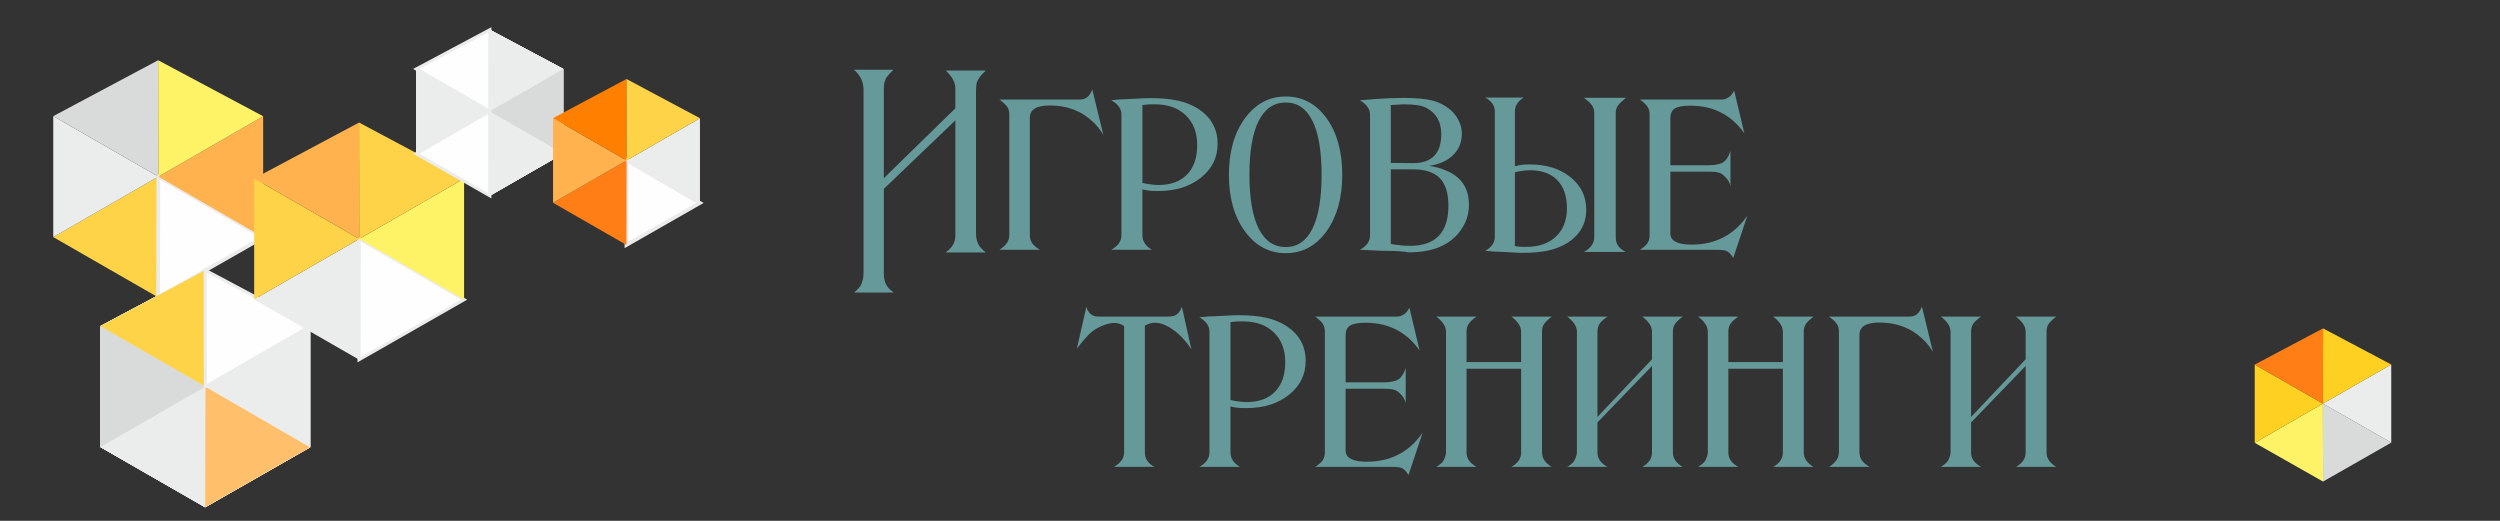 <?xml version="1.0" encoding="UTF-8"?>
<!DOCTYPE svg PUBLIC "-//W3C//DTD SVG 1.1//EN" "http://www.w3.org/Graphics/SVG/1.1/DTD/svg11.dtd">
<!-- Creator: CorelDRAW -->
<svg xmlns="http://www.w3.org/2000/svg" xml:space="preserve" width="1200px" height="250px" version="1.1" style="shape-rendering:geometricPrecision; text-rendering:geometricPrecision; image-rendering:optimizeQuality; fill-rule:evenodd; clip-rule:evenodd"
viewBox="0 0 1200 250"
 xmlns:xlink="http://www.w3.org/1999/xlink"
 xmlns:xodm="http://www.corel.com/coreldraw/odm/2003">
 <rect x="0" y="0" width="1200" height="250" fill="#333333" stroke="none"/>
 <defs>
  <style type="text/css">
   <![CDATA[
    .str0 {stroke:#EBEBEB;stroke-width:1.77;stroke-miterlimit:22.926}
    .str1 {stroke:#EBECEC;stroke-width:1.5;stroke-miterlimit:22.926}
    .fil0 {fill:#D9DADA}
    .fil3 {fill:#EBECEC}
    .fil2 {fill:#FDD021}
    .fil5 {fill:#FED348}
    .fil1 {fill:#FEF266}
    .fil6 {fill:#FEFEFE}
    .fil4 {fill:#FF7E15}
    .fil9 {fill:#FF7F00}
    .fil7 {fill:#FFB24E}
    .fil8 {fill:#FFBF6B}
    .fil10 {fill:#669999;fill-rule:nonzero}
   ]]>
  </style>
 </defs>
 <g id="Слой_x0020_1">
  <polygon class="fil0" points="1115.06,231.15 1147.8,212.46 1115,193.71 "/>
  <polygon class="fil1" points="1115.06,231.15 1082.27,212.55 1115,193.71 "/>
  <polygon class="fil2" points="1115,193.71 1082.27,212.55 1082.27,175 "/>
  <polygon class="fil3" points="1147.8,212.46 1147.8,174.97 1115,193.71 "/>
  <polygon class="fil2" points="1115.06,157.63 1115,193.71 1147.8,174.97 "/>
  <polygon class="fil4" points="1115,193.71 1082.27,175 1115.06,157.63 "/>
  <polygon class="fil5" points="75.9,142.73 25.56,113.8 75.99,84.77 "/>
  <polygon class="fil6 str0" points="75.9,142.73 126.32,113.92 75.99,84.77 "/>
  <polygon class="fil7" points="75.99,84.77 126.32,113.92 126.32,55.81 "/>
  <polygon class="fil3" points="25.56,113.8 25.56,55.75 75.99,84.77 "/>
  <polygon class="fil0" points="75.9,28.92 75.99,84.77 25.56,55.75 "/>
  <polygon class="fil1" points="75.99,84.77 126.32,55.81 75.9,28.92 "/>
  <polygon class="fil3" points="98.48,243.5 48.14,214.57 98.57,185.54 "/>
  <polygon class="fil6" points="98.48,243.5 148.9,214.69 98.57,185.54 "/>
  <polygon class="fil3" points="98.57,185.54 148.9,214.69 148.9,156.58 "/>
  <polygon class="fil0" points="48.14,214.57 48.14,156.53 98.57,185.54 "/>
  <polygon class="fil3" points="98.48,129.69 98.57,185.54 48.14,156.53 "/>
  <polygon class="fil6" points="98.57,185.54 148.9,156.58 98.48,129.69 "/>
  <polygon class="fil3" points="98.48,243.5 48.14,214.57 98.57,185.54 "/>
  <polygon class="fil6" points="98.48,243.5 148.9,214.69 98.57,185.54 "/>
  <polygon class="fil3" points="98.57,185.54 148.9,214.69 148.9,156.58 "/>
  <polygon class="fil0" points="48.14,214.57 48.14,156.53 98.57,185.54 "/>
  <polygon class="fil3" points="98.48,129.69 98.57,185.54 48.14,156.53 "/>
  <polygon class="fil6" points="98.57,185.54 148.9,156.58 98.48,129.69 "/>
  <polygon class="fil3" points="98.48,243.5 48.14,214.57 98.57,185.54 "/>
  <polygon class="fil6" points="98.48,243.5 148.9,214.69 98.57,185.54 "/>
  <polygon class="fil3" points="98.57,185.54 148.9,214.69 148.9,156.58 "/>
  <polygon class="fil0" points="48.14,214.57 48.14,156.53 98.57,185.54 "/>
  <polygon class="fil3" points="98.48,129.69 98.57,185.54 48.14,156.53 "/>
  <polygon class="fil6" points="98.57,185.54 148.9,156.58 98.48,129.69 "/>
  <polygon class="fil3" points="98.48,243.5 48.14,214.57 98.57,185.54 "/>
  <polygon class="fil6" points="98.48,243.5 148.9,214.69 98.57,185.54 "/>
  <polygon class="fil3" points="98.57,185.54 148.9,214.69 148.9,156.58 "/>
  <polygon class="fil0" points="48.14,214.57 48.14,156.53 98.57,185.54 "/>
  <polygon class="fil3" points="98.48,129.69 98.57,185.54 48.14,156.53 "/>
  <polygon class="fil6" points="98.57,185.54 148.9,156.58 98.48,129.69 "/>
  <polygon class="fil3" points="98.48,243.5 48.14,214.57 98.57,185.54 "/>
  <polygon class="fil8" points="98.48,243.5 148.9,214.69 98.57,185.54 "/>
  <polygon class="fil3" points="98.57,185.54 148.9,214.69 148.9,156.58 "/>
  <polygon class="fil0" points="48.14,214.57 48.14,156.53 98.57,185.54 "/>
  <polygon class="fil5" points="98.48,129.69 98.57,185.54 48.14,156.53 "/>
  <polygon class="fil6 str1" points="98.57,185.54 148.9,156.58 98.48,129.69 "/>
  <polygon class="fil3" points="172.35,172.64 122,143.7 172.44,114.68 "/>
  <polygon class="fil6 str1" points="172.35,172.64 222.76,143.83 172.44,114.68 "/>
  <polygon class="fil1" points="172.44,114.68 222.76,143.83 222.76,85.71 "/>
  <polygon class="fil5" points="122,143.7 122,85.66 172.44,114.68 "/>
  <polygon class="fil7" points="172.35,58.83 172.44,114.68 122,85.66 "/>
  <polygon class="fil5" points="172.44,114.68 222.76,85.71 172.35,58.83 "/>
  <polygon class="fil3" points="235.13,93.96 270.37,73.7 235.07,53.39 "/>
  <polygon class="fil6" points="235.13,93.96 199.84,73.79 235.07,53.39 "/>
  <polygon class="fil3" points="235.07,53.39 199.84,73.79 199.84,33.11 "/>
  <polygon class="fil0" points="270.37,73.7 270.37,33.08 235.07,53.39 "/>
  <polygon class="fil3" points="235.13,14.29 235.07,53.39 270.37,33.08 "/>
  <polygon class="fil6" points="235.07,53.39 199.84,33.11 235.13,14.29 "/>
  <polygon class="fil3" points="235.13,93.96 270.37,73.7 235.07,53.39 "/>
  <polygon class="fil6" points="235.13,93.96 199.84,73.79 235.07,53.39 "/>
  <polygon class="fil3" points="235.07,53.39 199.84,73.79 199.84,33.11 "/>
  <polygon class="fil0" points="270.37,73.7 270.37,33.08 235.07,53.39 "/>
  <polygon class="fil3" points="235.13,14.29 235.07,53.39 270.37,33.08 "/>
  <polygon class="fil6" points="235.07,53.39 199.84,33.11 235.13,14.29 "/>
  <polygon class="fil3" points="235.13,93.96 270.37,73.7 235.07,53.39 "/>
  <polygon class="fil6" points="235.13,93.96 199.84,73.79 235.07,53.39 "/>
  <polygon class="fil3" points="235.07,53.39 199.84,73.79 199.84,33.11 "/>
  <polygon class="fil0" points="270.37,73.7 270.37,33.08 235.07,53.39 "/>
  <polygon class="fil3" points="235.13,14.29 235.07,53.39 270.37,33.08 "/>
  <polygon class="fil6" points="235.07,53.39 199.84,33.11 235.13,14.29 "/>
  <polygon class="fil3" points="235.13,93.96 270.37,73.7 235.07,53.39 "/>
  <polygon class="fil6" points="235.13,93.96 199.84,73.79 235.07,53.39 "/>
  <polygon class="fil3" points="235.07,53.39 199.84,73.79 199.84,33.11 "/>
  <polygon class="fil0" points="270.37,73.7 270.37,33.08 235.07,53.39 "/>
  <polygon class="fil3" points="235.13,14.29 235.07,53.39 270.37,33.08 "/>
  <polygon class="fil6" points="235.07,53.39 199.84,33.11 235.13,14.29 "/>
  <polygon class="fil3" points="235.13,93.96 270.37,73.7 235.07,53.39 "/>
  <polygon class="fil6 str1" points="235.13,93.96 199.84,73.79 235.07,53.39 "/>
  <polygon class="fil3" points="235.07,53.39 199.84,73.79 199.84,33.11 "/>
  <polygon class="fil0" points="270.37,73.7 270.37,33.08 235.07,53.39 "/>
  <polygon class="fil3" points="235.13,14.29 235.07,53.39 270.37,33.08 "/>
  <polygon class="fil6 str1" points="235.07,53.39 199.84,33.11 235.13,14.29 "/>
  <polygon class="fil6 str0" points="300.7,117.58 335.98,97.41 300.76,77.01 "/>
  <polygon class="fil4" points="300.7,117.58 265.46,97.33 300.76,77.01 "/>
  <polygon class="fil3" points="300.76,77.01 335.98,97.41 335.98,56.74 "/>
  <polygon class="fil7" points="265.46,97.33 265.46,56.7 300.76,77.01 "/>
  <polygon class="fil9" points="300.7,37.92 300.76,77.01 265.46,56.7 "/>
  <polygon class="fil5" points="300.76,77.01 335.98,56.74 300.7,37.92 "/>
  <path class="fil10" d="M410 33.47l18.85 0 0 0.05c-2.44,2.31 -3.74,3.9 -3.85,4.75 -0.5,0.93 -0.76,2.4 -0.76,4.38l0 42.87 34.32 -33.54 0 -9.71c0,-2.67 -1.5,-5.45 -4.49,-8.35l0 -0.05 18.85 0c0.11,0 0.16,0.05 0.16,0.15 -2.96,2.66 -4.44,5.03 -4.44,7.11 -0.07,0 -0.13,0.92 -0.16,2.74l0 67.83c0,3.65 1.03,6.32 3.09,8 0,0.13 0.48,0.58 1.46,1.37l0 0.1 -18.96 0 0 -0.15c2.99,-2.05 4.49,-4.69 4.49,-7.9l0 -55.34 -34.32 32.87 0 40.97c0,3.85 1.56,6.71 4.67,8.65l0 0.13 -18.91 0 0 -0.03c2.02,-1.67 3.22,-3.1 3.57,-4.3 0.61,-1.7 0.92,-3.32 0.92,-4.89l0 -88.08c0,-3.72 -1.49,-6.9 -4.49,-9.53l0 -0.1z"/>
  <path id="_1" class="fil10" d="M479.69 119.9c3.18,-1.98 4.77,-4.32 4.77,-6.98l0 -57.92c0,-1.45 -0.31,-2.68 -0.94,-3.65 -0.65,-0.98 -1.91,-2.17 -3.83,-3.57l36.26 0 2.11 0c0.68,0 1.33,-0.06 1.9,-0.2 1.91,-0.45 3.37,-2.01 4.33,-4.68l5.31 21.82c-0.93,-1.49 -1.76,-2.67 -2.46,-3.54 -0.7,-0.86 -1.48,-1.68 -2.3,-2.46 -5.53,-5.4 -12.48,-8.1 -20.86,-8.1 -6.44,0 -9.66,1.96 -9.66,5.9l0 56.5c0,2.8 1.63,5.1 4.88,6.88l-19.51 0z"/>
  <path id="_2" class="fil10" d="M533.39 48.12l4.66 -0.44c1.41,0 3.74,-0.1 7,-0.3 3.25,-0.18 5.58,-0.28 6.99,-0.28 5.31,0 9.77,0.4 13.36,1.2 3.59,0.78 6.84,2.1 9.73,3.92 6.21,4.05 9.32,9.65 9.32,16.8 0,6.58 -2.66,12 -7.99,16.26 -5.33,4.27 -12.16,6.4 -20.46,6.4 -0.95,0 -1.98,-0.01 -3.09,-0.05 -1.13,-0.03 -2.65,-0.28 -4.55,-0.73l0 22.02c0,2.86 1.52,5.2 4.55,6.98l-19.52 0c3.26,-1.78 4.89,-4.12 4.89,-6.98l0 -57.92c0,-2.8 -1.63,-5.08 -4.89,-6.88zm14.97 2.3l0 37.4c1.18,0.26 2.48,0.5 3.9,0.68 1.41,0.2 2.65,0.3 3.74,0.3 5.92,0 10.51,-1.67 13.76,-5.02 3.26,-3.33 4.89,-8.05 4.89,-14.18 0,-5.98 -1.84,-10.73 -5.48,-14.25 -3.66,-3.52 -8.58,-5.28 -14.8,-5.28 -0.68,0 -1.39,0 -2.09,0 -0.7,0 -2.02,0.11 -3.92,0.35z"/>
  <path id="_3" class="fil10" d="M589.87 83.92c0,-11.07 2.55,-20.1 7.68,-27.1 5.1,-7 11.65,-10.5 19.64,-10.5 7.98,0 14.49,3.46 19.54,10.4 5.03,6.93 7.55,16 7.55,27.2 0,11.06 -2.52,20.1 -7.55,27.1 -5.05,7 -11.56,10.5 -19.54,10.5 -7.99,0 -14.54,-3.5 -19.64,-10.5 -5.13,-7 -7.68,-16.04 -7.68,-27.1zm9.86 0c0,11.33 1.48,19.93 4.44,25.83 2.98,5.88 7.31,8.83 13.02,8.83 5.59,0 9.86,-2.95 12.79,-8.83 2.92,-5.9 4.38,-14.5 4.38,-25.83 0,-11.4 -1.46,-20.04 -4.38,-25.9 -2.93,-5.89 -7.2,-8.82 -12.79,-8.82 -5.71,0 -10.04,2.93 -13.02,8.82 -2.96,5.86 -4.44,14.5 -4.44,25.9z"/>
  <path id="_4" class="fil10" d="M652.73 48.12c1.63,-0.15 4.59,-0.39 8.86,-0.69 4.3,-0.28 8.4,-0.43 12.34,-0.43 6.22,0 11.01,0.5 14.41,1.48 3.39,1 6.4,2.77 8.99,5.3 2.89,3.17 4.35,6.64 4.35,10.4 0,4.14 -1.42,7.57 -4.24,10.3 -2.81,2.74 -6.66,4.45 -11.54,5.14 1.98,0.33 3.48,0.61 4.44,0.88 0.98,0.25 2.5,0.83 4.55,1.7 6.81,3.07 10.2,8.43 10.2,16.12 0,4.4 -1.28,8.41 -3.85,12.06 -4.98,7.15 -13.32,10.74 -24.98,10.74 -1.35,-0.22 -2.92,-0.4 -4.71,-0.54 -1.82,-0.13 -4.46,-0.2 -7.98,-0.2l-10.84 -0.48c3.26,-1.78 4.89,-4.08 4.89,-6.88l0 -57.92c0,-2.73 -1.63,-5.05 -4.89,-6.98zm14.86 30.08l10.67 0.1c9.03,0 13.54,-4.63 13.54,-13.92 0,-5.86 -2.37,-10.06 -7.14,-12.6 -2.07,-1.13 -5.75,-1.71 -11.06,-1.71l-6.01 0.35 0 27.78zm0 38.92c3.46,0.58 6.53,0.88 9.21,0.88 12.28,0 18.43,-6.4 18.43,-19.2 0,-6.05 -1.37,-10.48 -4.13,-13.3 -2.74,-2.82 -7.05,-4.22 -12.95,-4.22l-10.56 0 0 35.84z"/>
  <path id="_5" class="fil10" d="M712.89 120.38c3.07,-1.68 4.61,-3.86 4.61,-6.53l0 -60.4c0,-2.7 -1.54,-4.92 -4.61,-6.65l18.54 0c-2.85,1.73 -4.27,3.95 -4.27,6.65l0 26.32c1.79,-0.47 3.23,-0.72 4.31,-0.77 1.05,-0.05 2.01,-0.07 2.88,-0.07 7.92,0 14.41,2.04 19.46,6.1 5.05,4.07 7.59,9.25 7.59,15.54 0,6.76 -2.94,12.06 -8.83,15.91 -2.75,1.72 -5.82,2.97 -9.25,3.74 -3.4,0.76 -7.63,1.15 -12.71,1.15 -1.33,0 -3.55,-0.1 -6.65,-0.3 -3.11,-0.19 -5.31,-0.29 -6.63,-0.29l-4.44 -0.4zm14.27 -2.2c1.79,0.2 3.03,0.3 3.7,0.3 0.66,0 1.33,0 1.98,0 5.9,0 10.58,-1.66 14.05,-4.98 3.5,-3.32 5.24,-7.83 5.24,-13.52 0,-5.83 -1.54,-10.33 -4.62,-13.5 -3.09,-3.18 -7.48,-4.76 -13.16,-4.76 -1,0 -2.18,0.08 -3.55,0.26 -1.35,0.19 -2.57,0.42 -3.64,0.72l0 35.48zm33.17 2.75c3.27,-1.86 4.92,-4.25 4.92,-7.18l0 -59.38c0,-1.69 -0.48,-3.12 -1.46,-4.3 -0.47,-0.55 -0.86,-0.95 -1.13,-1.22 -0.56,-0.48 -1.34,-1.12 -2.33,-1.9l20.09 0c-1.87,1.53 -3.15,2.78 -3.85,3.78 -0.69,1 -1.02,2.2 -1.02,3.64l0 59.38c0,1.6 0.35,2.95 1.06,4.07 0.7,1.13 1.94,2.16 3.71,3.11l-19.99 0z"/>
  <path id="_6" class="fil10" d="M787.15 47.78l35.08 0 4.21 0c1.17,0 2.3,-0.4 3.42,-1.16 0.91,-0.57 1.74,-1.6 2.54,-3.14l4.88 20.52c-6.29,-8.87 -14.91,-13.28 -25.84,-13.28 -3.55,0 -6.05,0.43 -7.49,1.33 -1.45,0.9 -2.17,2.45 -2.17,4.67l0 22.6 18.21 0c3.25,0 5.62,-0.47 7.1,-1.42 1.48,-0.93 2.66,-2.75 3.53,-5.42l0 16.9c-0.37,-1.78 -1.26,-3.31 -2.66,-4.58 -0.87,-0.95 -1.81,-1.58 -2.87,-1.92 -1.05,-0.31 -2.57,-0.48 -4.55,-0.48l-18.76 0 0 29.68c0,3.55 3.41,5.34 10.2,5.34 11.41,0 20.35,-4.65 26.76,-13.92l-6.77 20.3c-0.5,-0.75 -0.83,-1.22 -0.98,-1.42 -0.46,-0.58 -0.96,-1.08 -1.51,-1.48 -0.54,-0.4 -1.22,-0.67 -2.04,-0.8 -0.81,-0.13 -2.18,-0.2 -4.14,-0.2l-36.15 0c1.55,-0.95 2.72,-1.95 3.5,-3 0.77,-1.07 1.16,-2.38 1.16,-3.98l0 -57.92c0,-1.45 -0.33,-2.72 -1,-3.75 -0.66,-1.05 -1.89,-2.2 -3.66,-3.47z"/>
  <path id="_7" class="fil10" d="M516.91 167.32l4.55 -20.12c0.22,0.82 0.42,1.38 0.59,1.7 0.18,0.33 0.55,0.83 1.09,1.52l1.19 0.88c0.55,0.32 1.1,0.52 1.68,0.58 0.57,0.07 1.92,0.1 4.01,0.1l29.86 0c1.63,0 2.78,-0.1 3.42,-0.3 1.78,-0.51 3.11,-1.98 4.02,-4.38l4.55 20.4c-2.39,-3.73 -5.22,-6.82 -8.46,-9.2 -3.25,-2.4 -6.29,-3.58 -9.1,-3.58 -1.5,0 -3.09,0.45 -4.77,1.36l0 60.94c0,2.93 1.52,5.21 4.55,6.88l-19.4 0c3.25,-1.85 4.88,-4.18 4.88,-6.98l0 -60.6c-1.48,-1 -3.04,-1.52 -4.66,-1.52 -1.71,0 -3.67,0.47 -5.89,1.4 -2.22,0.93 -4.14,2.12 -5.77,3.58 -1.33,1.22 -3.46,3.65 -6.34,7.34z"/>
  <path id="_8" class="fil10" d="M575.66 152.32l4.66 -0.44c1.41,0 3.74,-0.1 6.99,-0.3 3.26,-0.18 5.59,-0.28 7,-0.28 5.31,0 9.77,0.4 13.35,1.2 3.59,0.78 6.85,2.1 9.74,3.92 6.21,4.05 9.32,9.65 9.32,16.8 0,6.58 -2.66,12 -7.99,16.26 -5.33,4.27 -12.16,6.4 -20.46,6.4 -0.95,0 -1.98,-0.01 -3.09,-0.05 -1.13,-0.03 -2.65,-0.28 -4.55,-0.73l0 22.02c0,2.86 1.51,5.2 4.55,6.98l-19.52 0c3.26,-1.78 4.88,-4.12 4.88,-6.98l0 -57.92c0,-2.8 -1.62,-5.08 -4.88,-6.88zm14.97 2.3l0 37.4c1.18,0.26 2.48,0.5 3.9,0.68 1.41,0.2 2.64,0.3 3.74,0.3 5.92,0 10.5,-1.67 13.76,-5.02 3.26,-3.33 4.88,-8.05 4.88,-14.18 0,-5.98 -1.83,-10.73 -5.47,-14.25 -3.66,-3.52 -8.59,-5.28 -14.8,-5.28 -0.69,0 -1.39,0 -2.09,0 -0.7,0 -2.02,0.11 -3.92,0.35z"/>
  <path id="_9" class="fil10" d="M631.27 151.98l35.07 0 4.22 0c1.17,0 2.3,-0.4 3.42,-1.16 0.91,-0.57 1.74,-1.6 2.54,-3.14l4.88 20.52c-6.29,-8.87 -14.91,-13.28 -25.84,-13.28 -3.55,0 -6.05,0.43 -7.49,1.33 -1.45,0.9 -2.17,2.45 -2.17,4.67l0 22.6 18.21 0c3.25,0 5.62,-0.47 7.1,-1.42 1.48,-0.93 2.66,-2.75 3.53,-5.42l0 16.9c-0.37,-1.78 -1.26,-3.31 -2.66,-4.58 -0.87,-0.95 -1.81,-1.58 -2.87,-1.92 -1.05,-0.31 -2.57,-0.48 -4.55,-0.48l-18.76 0 0 29.68c0,3.55 3.41,5.34 10.2,5.34 11.41,0 20.35,-4.65 26.76,-13.92l-6.77 20.3c-0.5,-0.75 -0.83,-1.22 -0.98,-1.42 -0.46,-0.58 -0.96,-1.08 -1.51,-1.48 -0.54,-0.4 -1.22,-0.67 -2.04,-0.8 -0.81,-0.13 -2.18,-0.2 -4.14,-0.2l-36.15 0c1.55,-0.95 2.72,-1.95 3.5,-3 0.77,-1.07 1.16,-2.38 1.16,-3.98l0 -57.92c0,-1.45 -0.33,-2.72 -1,-3.75 -0.66,-1.05 -1.89,-2.2 -3.66,-3.47z"/>
  <path id="_10" class="fil10" d="M689.43 151.98l19.3 0c-1.85,1.27 -3.09,2.42 -3.78,3.47 -0.66,1.03 -1,2.3 -1,3.75l0 14.6 26.18 0 0 -14.6c0,-2.47 -1.55,-4.88 -4.66,-7.22l19.35 0c-1.79,1.4 -3.03,2.59 -3.68,3.57 -0.65,0.97 -0.98,2.2 -0.98,3.65l0 58.02c0,2.73 1.55,5.03 4.66,6.88l-19.35 0c3.11,-1.73 4.66,-4.02 4.66,-6.88l0 -40.24 -26.18 0 0 40.24c0,2.86 1.6,5.15 4.78,6.88l-19.3 0c1.63,-1.02 2.74,-1.93 3.31,-2.78 0.28,-0.49 0.6,-1.15 0.89,-1.99 0.32,-0.81 0.46,-1.53 0.46,-2.11l0 -58.02c0,-2.47 -1.55,-4.88 -4.66,-7.22z"/>
  <path id="_11" class="fil10" d="M752.26 151.98l19.29 0c-1.85,1.27 -3.09,2.42 -3.77,3.47 -0.67,1.03 -1,2.3 -1,3.75l0 40.92 26.18 -27.69 0 -13.23c0,-2.47 -1.56,-4.88 -4.67,-7.22l19.36 0c-1.8,1.4 -3.04,2.59 -3.69,3.57 -0.64,0.97 -0.98,2.2 -0.98,3.65l0 58.02c0,2.73 1.56,5.03 4.67,6.88l-19.36 0c3.11,-1.73 4.67,-4.02 4.67,-6.88l0 -41.55 -26.18 27.1 0 14.45c0,2.86 1.59,5.15 4.77,6.88l-19.29 0c1.63,-1.02 2.73,-1.93 3.31,-2.78 0.28,-0.49 0.59,-1.15 0.89,-1.99 0.31,-0.81 0.46,-1.53 0.46,-2.11l0 -58.02c0,-2.47 -1.56,-4.88 -4.66,-7.22z"/>
  <path id="_12" class="fil10" d="M815.08 151.98l19.3 0c-1.85,1.27 -3.09,2.42 -3.78,3.47 -0.66,1.03 -0.99,2.3 -0.99,3.75l0 14.6 26.17 0 0 -14.6c0,-2.47 -1.55,-4.88 -4.66,-7.22l19.35 0c-1.79,1.4 -3.03,2.59 -3.68,3.57 -0.65,0.97 -0.98,2.2 -0.98,3.65l0 58.02c0,2.73 1.55,5.03 4.66,6.88l-19.35 0c3.11,-1.73 4.66,-4.02 4.66,-6.88l0 -40.24 -26.17 0 0 40.24c0,2.86 1.59,5.15 4.77,6.88l-19.3 0c1.63,-1.02 2.74,-1.93 3.31,-2.78 0.28,-0.49 0.6,-1.15 0.89,-1.99 0.32,-0.81 0.47,-1.53 0.47,-2.11l0 -58.02c0,-2.47 -1.56,-4.88 -4.67,-7.22z"/>
  <path id="_13" class="fil10" d="M877.91 224.1c3.18,-1.98 4.77,-4.32 4.77,-6.98l0 -57.92c0,-1.45 -0.31,-2.68 -0.94,-3.65 -0.65,-0.98 -1.91,-2.17 -3.83,-3.57l36.26 0 2.11 0c0.68,0 1.33,-0.06 1.9,-0.2 1.91,-0.45 3.37,-2.01 4.33,-4.68l5.31 21.82c-0.93,-1.49 -1.76,-2.67 -2.46,-3.54 -0.7,-0.86 -1.48,-1.68 -2.3,-2.46 -5.53,-5.4 -12.48,-8.1 -20.86,-8.1 -6.44,0 -9.66,1.96 -9.66,5.9l0 56.5c0,2.8 1.63,5.1 4.88,6.88l-19.51 0z"/>
  <path id="_14" class="fil10" d="M931.61 151.98l19.3 0c-1.85,1.27 -3.09,2.42 -3.78,3.47 -0.66,1.03 -1,2.3 -1,3.75l0 40.92 26.18 -27.69 0 -13.23c0,-2.47 -1.55,-4.88 -4.66,-7.22l19.35 0c-1.8,1.4 -3.04,2.59 -3.68,3.57 -0.65,0.97 -0.98,2.2 -0.98,3.65l0 58.02c0,2.73 1.55,5.03 4.66,6.88l-19.35 0c3.11,-1.73 4.66,-4.02 4.66,-6.88l0 -41.55 -26.18 27.1 0 14.45c0,2.86 1.6,5.15 4.78,6.88l-19.3 0c1.63,-1.02 2.74,-1.93 3.31,-2.78 0.28,-0.49 0.59,-1.15 0.89,-1.99 0.32,-0.81 0.46,-1.53 0.46,-2.11l0 -58.02c0,-2.47 -1.55,-4.88 -4.66,-7.22z"/>
 </g>
</svg>
